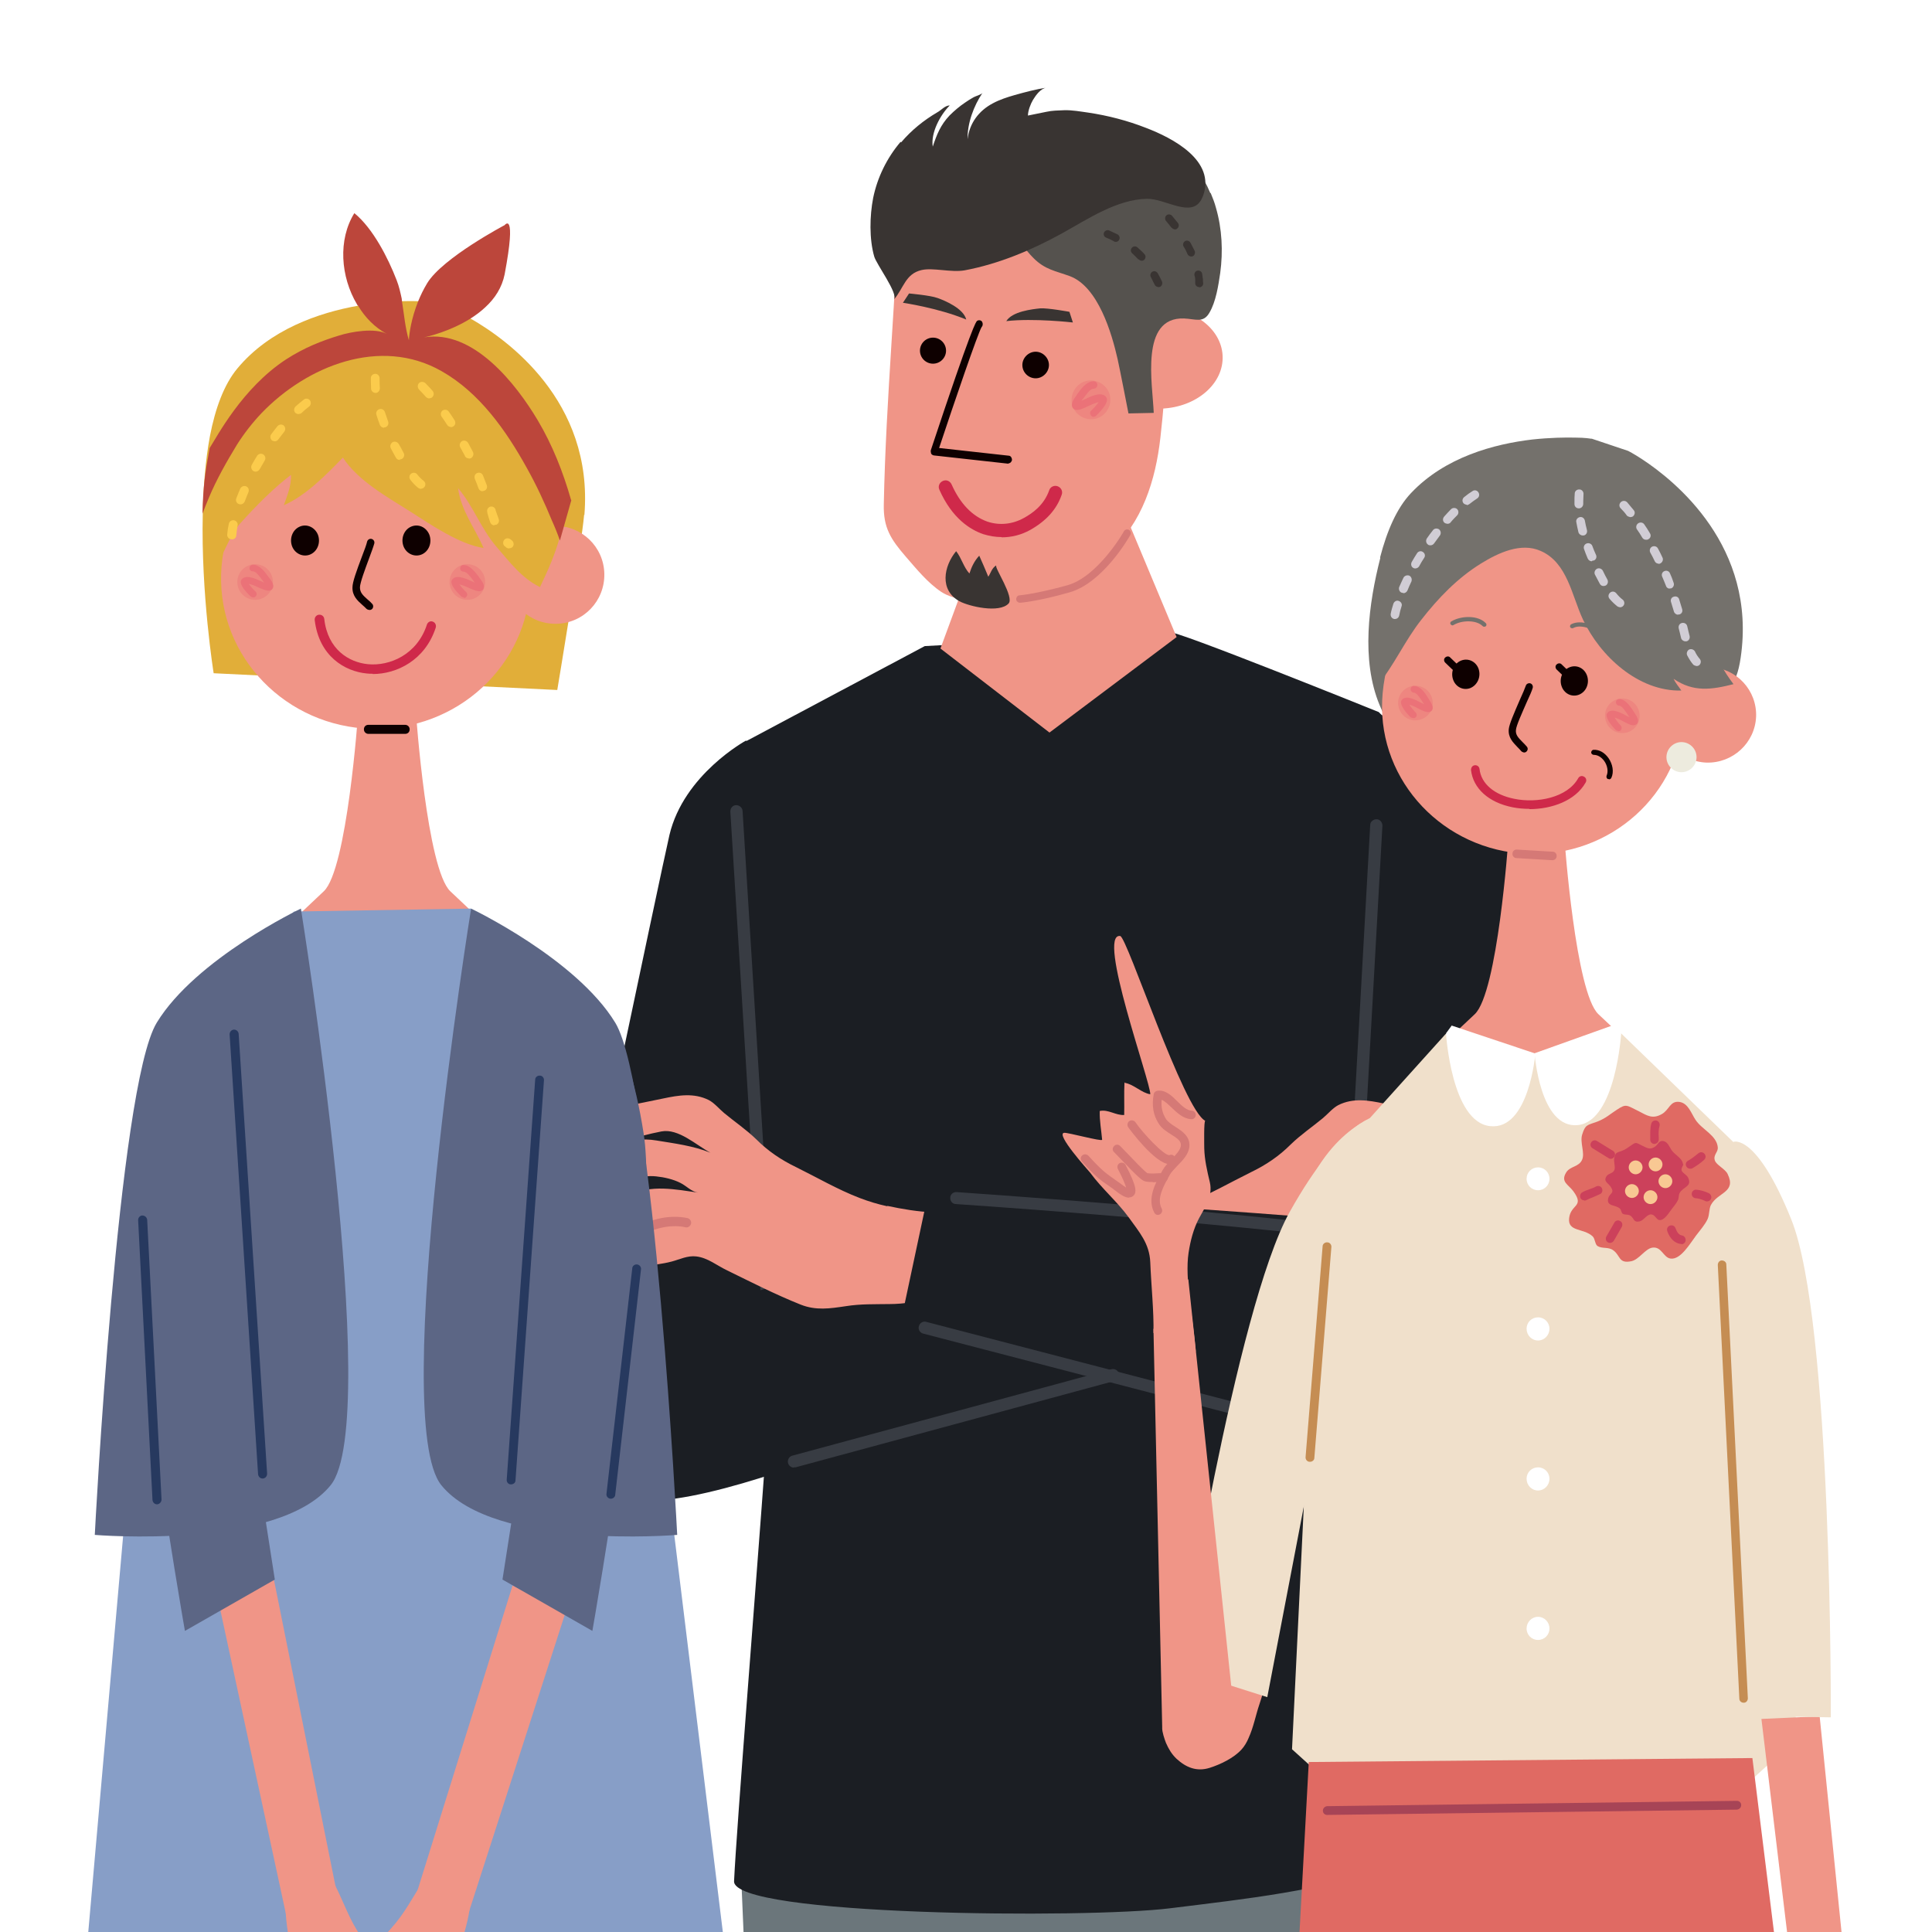 <?xml version="1.0" encoding="UTF-8"?>
<svg xmlns="http://www.w3.org/2000/svg" xmlns:xlink="http://www.w3.org/1999/xlink" viewBox="0 0 1000 1000">
  <defs>
    <style>
      .cls-1 {
        fill: #d1cdd5;
      }

      .cls-2 {
        fill: #eb7278;
      }

      .cls-3 {
        fill: #c58d53;
      }

      .cls-4 {
        fill: #ee8680;
      }

      .cls-5 {
        fill: #edebde;
      }

      .cls-6 {
        fill: #fff;
      }

      .cls-7 {
        fill: #393432;
      }

      .cls-8 {
        fill: #f09587;
      }

      .cls-9 {
        fill: none;
      }

      .cls-10 {
        fill: #d57976;
      }

      .cls-11 {
        fill: #1b1e23;
      }

      .cls-12 {
        fill: #f8c893;
      }

      .cls-13 {
        fill: #bc463b;
      }

      .cls-14 {
        fill: #cc415b;
      }

      .cls-15 {
        fill: #fbcb4c;
      }

      .cls-16 {
        fill: #6b767b;
      }

      .cls-17 {
        fill: #e1ae39;
      }

      .cls-18 {
        fill: #74716c;
      }

      .cls-19 {
        fill: #cf294a;
      }

      .cls-20 {
        fill: #55524e;
      }

      .cls-21 {
        fill: #0e0000;
      }

      .cls-22 {
        fill: #5c6685;
      }

      .cls-23 {
        fill: #27395f;
      }

      .cls-24 {
        fill: #879ec7;
      }

      .cls-25 {
        fill: #383c43;
      }

      .cls-26 {
        fill: #a74456;
      }

      .cls-27 {
        fill: #e06a63;
      }

      .cls-28 {
        fill: #f0e0cb;
      }

      .cls-29 {
        clip-path: url(#clippath);
      }
    </style>
    <clipPath id="clippath">
      <rect class="cls-9" width="1000" height="1000"/>
    </clipPath>
  </defs>
  <g id="_白背景" data-name="白背景">
    <rect class="cls-6" width="1000" height="1000"/>
  </g>
  <g id="_レイヤー_3" data-name="レイヤー 3">
    <g class="cls-29">
      <g>
        <g>
          <g>
            <path class="cls-16" d="M724.22,959.65s.69,278.88-4.82,450.81c-5.37,171.93-1.51,429.2-1.51,429.2l-66.07,2.48-102.14-768.24-55.47,764.39-63.87.96s-18.58-307.1-21.61-325.82c-3.03-18.72-25.19-544.28-25.19-544.28,0,0,337.94-17.62,340.83-9.64l-.14.14Z"/>
            <path class="cls-11" d="M713.49,787.86l11.43-407.87-11.29-11.43s-108.06-43.64-108.06-41.16l-126.92,7.02-94.15,50.11,11.56,370.7c-4.27,59.33-14.87,191.48-16.11,218.46-.83,18.03,182.67,19.41,225.61,14.04,42.26-5.23,74.06-8.53,119.9-22.3-2.34-65.8-13.9-120.72-11.98-177.71v.14Z"/>
            <path class="cls-11" d="M705.09,365.81s68.55,26.29,76.67,62.77c16.38,72.27,24.09,139.72,23.13,214.05-.41,31.11.83,79.98-11.43,109.16-9.91,23.81-54.51,30.15-71.85,6.19-8.12-11.15,3.03-18.31-1.38-31.38-23.54-68.83-8.53-156.1-7.85-227.13.55-45.56-7.85-87.82-7.43-133.52l.14-.14Z"/>
            <path class="cls-25" d="M700.68,639.6h-.14c-1.79,0-3.03-1.65-3.03-3.3l11.7-209.23c0-1.79,1.65-3.03,3.3-3.03,1.79,0,3.03,1.65,3.03,3.3l-11.7,209.23c0,1.65-1.51,3.03-3.17,3.03Z"/>
            <path class="cls-11" d="M386.15,383.3s-32.21,17.48-39.64,48.87c-4.13,17.62-57.4,271.59-57.4,271.59l61.94,63.18,134.9-240.34-99.8-143.3Z"/>
            <path class="cls-8" d="M469.84,110.74c-4.68,8.12-5.51,17.89-6.06,27.94-1.51,27.12-3.44,54.1-4.82,81.22-.69,13.77-1.24,27.53-1.51,41.16-.28,12.11,3.58,18.03,11.43,27.12,5.51,6.33,11.29,13.49,18.31,18.17,6.75,4.4,17.62,5.09,25.6,5.51,7.43.41,14.59-2.34,21.34-5.37,5.64-2.48,11.43-3.99,16.93-6.33,8.26-3.58,16.24-8.26,23.13-14.32,17.07-15.14,23.95-37.3,26.43-59.33,6.33-55.47,2.89-96.36,2.89-96.36-5.51-.83-11.01,0-16.38-1.24-7.16-1.79-14.04-5.64-20.23-9.5-12.39-7.57-23.68-17.21-37.3-22.58-14.59-5.64-35.1-5.64-48.73,2.75-5.09,3.17-8.67,6.88-11.01,11.15Z"/>
            <path class="cls-8" d="M632.82,184.11c.69,14.45-13.49,26.7-31.66,27.39-18.17.83-33.31-10.32-34-24.64-.69-14.45,13.49-26.7,31.66-27.39,18.17-.83,33.31,10.32,34,24.64Z"/>
            <path class="cls-20" d="M626.49,100.01c-15.97-38.13-50.79-28.63-79.01-9.77-17.62,11.7-30.83,25.05-12.53,43.36,6.06,6.06,11.43,6.61,18.86,9.36,14.59,5.51,21.61,29.46,24.64,42.81,1.1,4.82,5.64,28.22,5.64,28.22l13.08-.28c-.55-14.87-7.3-49.69,15.69-48.87,6.06.28,9.91,2.48,13.08-2.89,3.44-5.78,4.68-14.18,5.64-20.65,1.51-11.15.96-22.85-2.2-33.72-.69-2.62-1.65-5.09-2.75-7.71l-.14.14Z"/>
            <path class="cls-7" d="M466.12,73.44c-7.02,8.26-11.98,18.31-14.18,29.04-1.79,9.22-2.06,21.2.55,30.28,1.1,3.99,12.66,19.41,10.19,22.3,5.09-5.92,5.92-13.35,14.32-15.28,5.92-1.38,15.28,1.38,22.3.14,17.62-3.3,34.69-10.46,50.38-19.13,13.21-7.3,28.36-17.62,44.05-17.89,9.5-.14,22.85,10.05,28.08.41.28-.55.55-1.1.83-1.79,6.88-18.45-15.83-30.15-29.6-35.38-9.5-3.72-19.55-6.33-29.73-7.85-3.99-.55-8.4-1.38-12.53-1.24-3.17.14-6.19.14-9.22.83-.69.14-9.5,1.93-9.5,1.93,0-2.48,1.38-6.06,2.62-8.12,1.51-2.48,3.99-5.92,7.02-6.33-5.51.83-11.15,2.34-16.52,3.85-3.85,1.1-7.71,2.34-11.29,4.27-7.3,3.85-12.11,10.32-13.08,18.58-.14-8.26,3.17-17.21,7.71-23.95-.55.83-3.58,1.65-4.54,2.2-1.51.83-3.03,1.79-4.4,2.75-2.89,1.93-5.64,4.27-8.12,6.74-4.68,4.96-6.61,9.91-8.67,16.11-1.1-7.16,3.85-16.38,8.81-21.34-2.48,0-4.4,2.48-6.47,3.58-7.02,4.13-13.35,9.22-18.72,15.55l-.28-.28Z"/>
            <polygon class="cls-8" points="504.94 286.39 486.77 335.67 543.21 379.17 609.01 329.75 581.48 263.95 504.94 286.39"/>
            <path class="cls-4" d="M554.63,207.1c0,5.51,4.68,9.91,10.19,9.91s9.91-4.68,9.91-10.19-4.68-9.91-10.19-9.91-9.91,4.68-9.91,10.19Z"/>
            <path class="cls-2" d="M565.92,215.77s.96-.14,1.38-.55c1.51-1.51,6.75-6.61,5.51-9.22-.41-.83-.96-1.38-1.93-1.65-2.2-.83-5.64.41-10.05,2.62-.28.14-.55.28-.69.28s-.28.14-.41.28c0,0,.14-.28.28-.41.14-.28.41-.55.69-.83,1.24-1.65,3.58-5.23,5.37-5.09.96,0,1.93-.83,1.93-1.93s-.83-1.93-1.93-1.93c-3.72,0-6.61,3.99-8.53,6.74l-.55.83c-1.51,2.06-3.03,4.54-1.65,6.33,1.38,1.79,4.13.69,6.61-.41.14,0,.41-.28.83-.41,3.17-1.51,4.96-2.06,5.92-2.34-.96,1.38-2.89,3.58-3.85,4.4-.83.69-.83,1.93,0,2.75.41.41.83.55,1.38.55h-.28Z"/>
            <path class="cls-7" d="M597.72,147.5c-.69-1.38-1.38-2.75-2.06-4.13-.55-.96-.14-2.2.83-2.75s2.2-.14,2.75.83c.83,1.38,1.51,2.75,2.2,4.27.41.96,0,2.2-.96,2.75-.28,0-.41.14-.69.14-.83,0-1.65-.41-2.06-1.1ZM589.19,134.28c-.96-1.1-2.06-2.06-3.17-3.17-.83-.69-.96-2.06-.14-2.89.69-.83,2.06-.96,2.89-.14,1.24,1.1,2.48,2.2,3.58,3.44.83.83.69,2.06,0,2.89-.28.28-.83.55-1.24.55-.55,0-1.24-.14-1.65-.69h-.28ZM576.66,124.92c-1.24-.69-2.75-1.38-4.13-1.93-1.1-.41-1.51-1.65-1.1-2.62s1.65-1.51,2.62-1.1c1.51.69,3.03,1.38,4.4,2.06.96.55,1.38,1.79.83,2.75-.28.69-.96,1.1-1.65,1.1-.41,0-.83,0-1.1-.28h.14Z"/>
            <path class="cls-7" d="M620.71,148.6c-1.1,0-2.06-.83-2.06-1.93v-1.79c0-.83-.14-1.65-.41-2.48-.14-1.1.55-2.2,1.65-2.34,1.1-.14,2.2.55,2.34,1.65.14.96.28,1.93.41,2.89,0,.69,0,1.38.14,2.06,0,1.1-.83,1.93-1.79,2.06h-.14l-.14-.14ZM614.65,131.53c-.55-1.38-1.24-2.75-2.06-3.99-.55-.96-.14-2.2.83-2.75s2.2-.14,2.75.83c.83,1.51,1.51,2.89,2.2,4.27.41.96,0,2.2-.96,2.75-.28,0-.41.14-.69.14-.83,0-1.65-.41-2.06-1.24ZM606.39,117.9c-.96-1.24-1.93-2.48-2.89-3.58-.69-.83-.55-2.2.28-2.89s2.2-.55,2.89.28c.96,1.24,2.06,2.48,3.03,3.72.69.83.55,2.2-.41,2.89-.28.28-.69.41-.96.41-.69,0-1.38-.28-1.79-.83h-.14Z"/>
            <path class="cls-10" d="M527.93,311.99h0s8.81-.55,25.6-5.37c17.34-4.82,30.97-28.63,31.52-29.73.55-.96.14-2.06-.69-2.62-.96-.55-2.06-.14-2.62.69,0,.28-13.49,23.54-29.18,27.94-16.38,4.54-24.64,5.23-24.78,5.23-1.1,0-1.79.96-1.79,2.06,0,.96.96,1.79,1.93,1.79Z"/>
            <path class="cls-7" d="M515.68,292.86c-1.1.69,9.5,16.38,6.33,19.55-4.82,5.09-20.37,1.51-25.47-1.24-10.32-5.78-8.12-18.03-1.65-25.88,2.75,3.44,3.85,8.26,6.88,11.56,1.1-3.44,2.62-6.61,5.09-9.22,1.65,3.58,3.17,7.3,4.68,10.87,1.24-1.79,1.79-4.4,3.99-5.78l.14.14Z"/>
            <path class="cls-21" d="M476.17,181.5c0,3.72,3.03,6.74,6.75,6.74s6.75-3.03,6.75-6.74-3.03-6.74-6.75-6.74-6.75,3.03-6.75,6.74Z"/>
            <path class="cls-21" d="M529.17,188.93c0,3.85,3.17,6.88,6.88,6.88s6.88-3.17,6.88-6.88-3.17-6.88-6.88-6.88-6.88,3.17-6.88,6.88Z"/>
            <path class="cls-19" d="M518.43,277.99c-3.17,0-6.33-.55-9.5-1.51-6.75-2.34-16.11-8.12-22.71-22.99-.83-1.79,0-3.72,1.79-4.54s3.72,0,4.54,1.79c4.4,9.91,10.74,16.52,18.58,19.27,6.19,2.06,12.94,1.38,18.86-1.93,4.27-2.34,10.32-6.47,13.08-14.32.55-1.79,2.62-2.75,4.4-2.06,1.79.69,2.75,2.62,2.06,4.4-2.62,7.57-7.98,13.49-16.24,18.17-4.68,2.62-9.77,3.85-14.87,3.85v-.14Z"/>
            <path class="cls-21" d="M521.87,239.86c.96,0,1.79-.83,1.93-1.79,0-1.1-.69-2.2-1.65-2.2l-36.07-3.99c7.85-23.68,20.1-59.47,22.02-62.63.69-.69.69-1.79.28-2.62-.55-.96-1.79-1.1-2.62-.55-.55.41-2.34,1.79-23.95,66.9-.14.55,0,1.24.14,1.79.28.55.83.83,1.38.96l38.54,4.27h.14l-.14-.14Z"/>
            <path class="cls-25" d="M397.57,682.55c-1.65,0-3.03-1.24-3.17-2.89l-3.58-52.86-12.8-206.75c0-1.79,1.24-3.3,3.03-3.3,1.65,0,3.17,1.24,3.3,2.89l12.8,206.75,3.58,52.86c0,1.79-1.24,3.3-2.89,3.3,0,0-.14,0-.28,0Z"/>
            <path class="cls-11" d="M322.28,775.06c-6.88-2.2-13.63-5.92-19.82-11.84-15.14-14.59-25.33-54.37-5.51-67.45,7.57-4.96,20.92-6.33,29.46-8.81,90.71-26.29,181.98-50.79,273.1-75.57l42.95,65.66c-3.17-4.82-126.37,43.22-136,46.39-32.35,11.01-28.77,12.53-60.98,23.68-26.7,9.09-95.39,36.62-123.34,28.08l.14-.14Z"/>
            <path class="cls-8" d="M459.1,624.33c-4.96-1.1-9.5-2.48-14.18-4.27-11.43-4.4-22.02-10.6-32.9-15.97-7.71-3.72-14.45-8.26-20.51-14.32-5.23-5.09-11.01-8.95-16.66-13.63-2.48-2.06-5.09-5.23-7.98-6.75-7.71-3.85-15.69-2.48-23.54-.83-9.36,2.06-19,3.44-28.08,6.47-4.68,1.51-9.36,3.85-7.71,9.5,2.06,7.3,8.95,7.98,15.42,6.06,6.33-1.93,12.94-3.72,19.41-4.96,8.81-1.65,17.89,7.02,25.33,11.01-8.81-3.58-18.72-4.82-27.94-6.33-7.3-1.24-12.8,0-20.1,1.65-4.13.96-7.85,2.2-11.84,3.44-5.09,1.65-10.74,1.24-15.69,3.44-5.64,2.34-5.92,7.57-2.89,12.66,3.99,7.02,12.8,4.96,19.55,3.99,7.02-1.1,12.94-2.89,19.55-5.09,3.99-1.38,7.16-1.93,11.29-1.51s8.95,1.51,12.66,3.44c3.03,1.51,5.64,4.54,9.09,4.96-10.87-1.51-25.33-4.54-35.24,1.65-5.51,3.44-10.19,6.47-16.24,9.09-4.68,2.06-10.46,4.27-14.32,7.43-2.75,2.34-3.03,3.3-.55,6.06,2.34,2.48,5.23,4.96,8.67,4.96,7.43.14,13.77-6.19,20.79-6.33-4.4,1.1-11.29,3.58-14.45,7.02-3.72,4.27,3.17,10.6,7.16,11.56,5.09,1.1,10.46-1.51,15.28-2.75,4.96-1.38,10.19-1.65,15.28-3.03,4.13-1.1,8.12-3.17,12.66-2.62,5.92.69,10.6,4.68,15.83,7.16,12.66,6.19,25.05,12.53,38.13,17.76,7.98,3.17,15.14,2.06,23.4.83,7.85-1.24,14.73-.96,22.71-1.1,7.02,0,15.28-1.24,21.89-3.44,8.53-2.75,12.11-5.51,12.94-14.32.83-9.64,1.51-29.04-12.25-29.73-7.85-.28-15.97-1.65-23.68-3.3l-.28.14Z"/>
            <path class="cls-8" d="M600.47,626.94c4.96-1.1,9.5-2.48,14.18-4.27,11.43-4.4,22.02-10.6,32.9-15.97,7.71-3.72,14.45-8.26,20.51-14.32,5.23-5.09,11.01-8.95,16.66-13.63,2.48-2.06,5.09-5.23,7.98-6.75,7.71-3.85,15.69-2.48,23.54-.83,9.36,2.06,19,3.44,28.08,6.47,4.68,1.51,9.36,3.85,7.71,9.5-2.06,7.3-8.95,7.98-15.42,6.06-6.33-1.93-12.94-3.72-19.41-4.96-8.81-1.65-17.89,7.02-25.33,11.01,8.81-3.58,18.72-4.82,27.94-6.33,7.3-1.24,12.8,0,20.1,1.65,4.13.83,7.85,2.2,11.84,3.44,5.09,1.65,10.74,1.24,15.69,3.44,5.64,2.34,5.92,7.57,2.89,12.66-3.99,7.02-12.8,4.96-19.55,3.99-7.02-1.1-12.94-2.89-19.55-5.09-3.99-1.38-7.16-1.93-11.29-1.51-4.13.41-8.95,1.51-12.66,3.44-3.03,1.51-5.64,4.54-9.09,5.09,10.87-1.51,25.33-4.68,35.24,1.65,5.51,3.44,10.19,6.47,16.24,9.09,4.68,2.06,10.46,4.27,14.32,7.57,2.75,2.34,3.03,3.3.55,6.06-2.34,2.48-5.23,4.96-8.67,4.96-7.43.14-13.77-6.19-20.79-6.33,4.4,1.1,11.29,3.58,14.45,7.02,3.72,4.27-3.17,10.6-7.16,11.56-5.09,1.1-10.46-1.51-15.28-2.75-4.96-1.38-10.19-1.65-15.28-3.03-4.13-1.1-8.12-3.17-12.66-2.62-5.92.69-10.46,4.68-15.83,7.16-12.66,6.19-25.05,12.53-38.13,17.76-7.98,3.17-15.14,2.06-23.4.83-7.85-1.24-14.73-.96-22.71-1.1-7.02,0-15.28-1.24-21.89-3.44-8.53-2.75-12.11-5.51-12.94-14.32-.96-9.64-1.51-29.04,12.25-29.73,7.85-.28,15.97-1.65,23.54-3.3l.41-.14Z"/>
            <path class="cls-10" d="M311.4,649.1c.83.69,1.93.83,2.89.14,0,0,13.77-8.95,23.81-12.53,9.64-3.44,16.38-1.51,16.52-1.51,1.24.41,2.62-.41,3.03-1.65.41-1.24-.41-2.62-1.65-3.03-.28,0-8.4-2.34-19.41,1.51-10.6,3.72-24.23,12.66-24.78,13.08-1.1.69-1.38,2.2-.69,3.3,0,.14.28.41.41.55l-.14.14Z"/>
            <path class="cls-7" d="M520.77,166.35c3.03-5.23,13.77-6.33,17.62-6.74,3.99-.28,15.14,1.79,15.14,1.79l1.79,5.51s-20.37-2.34-34.55-.69v.14Z"/>
            <path class="cls-7" d="M500.12,165.39c-1.38-5.78-11.29-9.91-14.87-11.15-3.72-1.38-14.73-2.34-14.73-2.34l-3.17,4.82s18.17,2.62,32.76,8.67Z"/>
            <path class="cls-11" d="M762.77,756.75s46.25-105.17,20.79-114.66c-25.6-9.5-302.97-25.19-302.97-25.19l-14.04,65.94,269.11,85.76,26.98-11.7.14-.14Z"/>
            <path class="cls-25" d="M699.58,747.8h-.83l-220.93-57.54c-1.65-.41-2.75-2.2-2.2-3.85.41-1.65,2.2-2.75,3.85-2.2l220.93,57.54c1.65.41,2.75,2.2,2.2,3.85-.41,1.38-1.65,2.34-3.03,2.34v-.14Z"/>
            <path class="cls-25" d="M766.48,654.88c-.96,0-1.79-.41-2.48-1.1-8.95-9.64-169.86-23.81-269.25-30.56-1.79,0-3.03-1.65-2.89-3.3,0-1.79,1.65-3.03,3.3-2.89,43.64,3.03,261.68,18.45,273.65,32.9,1.1,1.38.96,3.3-.41,4.4-.55.55-1.38.69-2.06.69l.14-.14Z"/>
            <path class="cls-25" d="M410.92,759.64c-1.38,0-2.62-.96-3.03-2.34-.41-1.65.55-3.44,2.2-3.85l165.18-44.74c1.65-.41,3.44.55,3.85,2.2s-.55,3.44-2.2,3.85l-165.18,44.74h-.83v.14Z"/>
          </g>
          <g>
            <path class="cls-17" d="M302.34,266.43c-1.24,15-13.9,90.71-13.9,90.71l-177.85-8.67s-6.61-41.02-5.64-82.59c.28-13.77,1.38-27.67,3.72-40.19,2.75-14.32,7.3-26.7,14.18-34.96,16.79-20.23,42.26-28.91,62.49-32.49,9.22-1.65,17.21-2.2,22.85-2.34,4.96-.14,7.98,0,7.98,0h.41l19.55,5.23s2.89,1.24,7.57,3.85c18.31,10.46,63.6,42.4,58.78,101.59l-.14-.14Z"/>
            <path class="cls-8" d="M274.53,297.54c.96,43.09-34,78.74-78.32,79.7-44.19.96-80.8-33.17-81.77-76.12-.96-43.09,34-78.74,78.19-79.7,44.19-1.1,80.8,33.04,81.77,76.12h.14Z"/>
            <path class="cls-8" d="M312.8,296.99c.28,14.04-10.74,25.6-24.78,25.88-14.04.28-25.6-10.74-25.88-24.78-.28-13.9,10.74-25.6,24.78-25.88,14.04-.28,25.6,10.74,25.88,24.78Z"/>
            <path class="cls-17" d="M117.33,247.02c-2.62,8.26-4.82,16.79-5.92,25.47-.55,4.96-3.44,16.66,0,20.65,5.09-7.02,7.3-16.11,13.35-22.71,7.43-8.26,17.21-18.17,25.88-24.64.14,5.64-1.93,10.6-3.72,15.69,11.29-4.82,22.16-15.97,30.56-24.64,7.85,12.11,23.4,20.65,35.1,28.08,10.32,6.61,25.47,16.93,37.72,18.72-4.4-10.19-11.7-19.41-13.21-30.97,7.71,8.95,11.98,21.2,19.96,30.42,7.02,8.12,12.94,16.11,22.44,20.79,8.53-17.89,15.42-34.28,11.29-55.47-3.03-15.83-12.66-30.42-23.13-41.85-10.32-11.29-24.5-17.21-39.09-20.79-4.82-1.1-11.7.28-16.24-2.2-3.99-2.2-7.57-3.03-12.8-2.89-22.71.28-43.36,10.46-60.29,25.74-12.25,11.01-17.21,24.64-22.16,40.61h.28Z"/>
            <path class="cls-21" d="M164.55,276.75c1.51,3.99-.14,8.53-3.85,10.19-3.72,1.65-7.98-.28-9.5-4.13-1.51-3.99.14-8.53,3.85-10.19,3.58-1.65,7.85.14,9.5,4.13Z"/>
            <path class="cls-21" d="M222.22,276.75c1.51,3.99-.14,8.53-3.85,10.19-3.72,1.65-7.98-.28-9.5-4.13-1.51-3.99.14-8.53,3.85-10.19,3.72-1.65,7.85.14,9.5,4.13Z"/>
            <path class="cls-21" d="M191.11,315.71s-.96-.14-1.38-.55c-.69-.69-1.38-1.38-2.2-2.06-2.48-2.2-5.23-4.68-5.09-9.09,0-2.75,2.06-8.4,4.96-16.11,1.24-3.17,2.34-6.19,2.62-7.57.28-.96,1.24-1.65,2.34-1.38.96.28,1.65,1.24,1.38,2.34-.41,1.51-1.51,4.54-2.75,7.85-1.93,5.23-4.68,12.53-4.68,14.87,0,2.62,1.38,3.99,3.85,6.19.83.69,1.65,1.38,2.48,2.34.69.69.69,1.93,0,2.62-.41.41-.83.55-1.24.55h-.28Z"/>
            <path class="cls-19" d="M193.04,348.74c-1.1,0-2.06,0-3.17-.14-11.56-1.1-24.78-9.09-26.98-27.67-.14-1.38.83-2.62,2.2-2.75,1.38-.14,2.62.83,2.75,2.2,1.79,15.83,12.8,22.44,22.58,23.4,11.15,1.1,25.47-4.82,30.56-20.51.41-1.24,1.79-2.06,3.03-1.51,1.24.41,1.93,1.79,1.51,3.17-5.51,16.79-20.1,23.95-32.62,23.95l.14-.14Z"/>
            <path class="cls-13" d="M295.73,258.86l-5.92,20.92c-1.24-3.58-2.75-7.3-4.13-10.32-3.85-9.36-8.12-18.58-13.08-27.39-10.6-19.13-24.36-38.82-44.05-49.97-31.66-18.03-69.65-2.75-93.19,21.75-4.82,5.09-9.09,10.6-12.66,16.24-5.37,8.81-10.6,18.03-14.59,27.53-1.1,2.62-2.2,5.37-3.3,8.26.28-13.77,1.38-21.47,3.72-34,3.85-5.92,16.79-30.97,39.51-45.84,9.36-6.06,18.45-9.64,27.53-12.39,6.06-1.93,18.58-4.13,24.64-.83-6.19-3.3-11.29-8.53-14.87-14.59-.28-.14-.41-.41-.55-.69-8.53-14.32-9.91-33.45-1.38-47.21,9.64,7.85,17.48,23.26,21.89,34.69,1.24,3.17,1.93,6.33,2.62,9.5,0,.41.14.96.14,1.38,1.1,6.88,1.65,13.77,3.58,20.23.14-3.44,1.24-11.29,4.82-20.23,1.24-3.03,2.75-6.19,4.68-9.36,7.98-13.08,40.06-30.01,40.06-30.01,0,0,6.33-8.12,0,25.47-1.38,6.88-5.09,12.53-10.05,17.07-2.34,2.2-4.96,4.13-7.57,5.78-10.46,6.61-22.02,9.36-24.09,9.77,25.6-4.27,47.77,24.36,58.78,42.81,7.71,12.94,13.21,26.98,17.34,41.43h.14Z"/>
            <path class="cls-8" d="M201.71,474.7l43.5-1.93-12.11-11.43c-12.11-11.43-17.76-91.81-17.76-91.81h-30.01s-5.64,80.53-17.76,91.81l-12.11,11.43,43.5,1.93h2.75,0Z"/>
            <polygon class="cls-24" points="243.84 470.29 152.16 471.81 85.67 545.73 26.48 1218.3 400.48 1215.41 317.89 540.08 243.84 470.29"/>
            <path class="cls-22" d="M243.84,470.29s-42.67,264.71-15.42,298.43c27.26,33.72,122.1,25.74,122.1,25.74,0,0-11.84-231.95-32.07-265.12-20.23-33.17-74.61-59.05-74.61-59.05Z"/>
            <path class="cls-22" d="M155.74,470.29s42.67,264.71,15.42,298.43c-27.26,33.72-122.1,25.74-122.1,25.74,0,0,11.84-231.95,32.07-265.12,20.23-33.17,74.61-59.05,74.61-59.05Z"/>
            <path class="cls-15" d="M217.96,253.08s-.96-.14-1.51-.55c-1.38-1.1-2.75-2.48-3.99-4.13-.83-.96-.69-2.48.28-3.17.96-.83,2.48-.69,3.17.28,1.1,1.38,2.34,2.62,3.44,3.44.96.83,1.1,2.2.28,3.17-.41.55-1.1.83-1.79.83l.14.14ZM206.94,238.07c-.83,0-1.65-.41-2.06-1.24-.55-.96-.96-1.79-1.51-2.75l-1.1-2.06c-.55-1.1-.14-2.48.96-3.17,1.1-.55,2.48-.14,3.17.96l1.1,1.93c.41.83.96,1.79,1.38,2.62.69,1.1.28,2.48-.83,3.17-.41.14-.69.28-1.1.28v.28ZM198.82,221.42c-.96,0-1.79-.55-2.2-1.51-.69-1.79-1.24-3.44-1.79-5.23-.41-1.24.28-2.48,1.51-2.89,1.24-.41,2.48.28,2.89,1.51.55,1.65,1.1,3.17,1.65,4.82.41,1.24,0,2.48-1.38,3.03-.28,0-.55.14-.83.14l.14.14ZM194.42,203.38c-1.24,0-2.2-.96-2.34-2.06,0-1.51-.14-3.03-.14-4.54v-1.1c0-1.24,1.1-2.2,2.34-2.2h0c1.24,0,2.2,1.1,2.2,2.34v.96c0,1.38,0,2.75.14,4.13,0,1.24-.83,2.34-2.06,2.48h-.28.14Z"/>
            <path class="cls-15" d="M263.38,283.91s-.96-.14-1.38-.55c-.28-.28-.55-.55-.83-.69-.96-.83-.96-2.34-.14-3.3s2.34-.96,3.3-.14c.28.14.41.41.69.55.96.83,1.1,2.2.41,3.17-.41.55-1.1.83-1.79.83l-.28.14ZM255.95,271.93c-.96,0-1.79-.55-2.2-1.51-.55-1.65-1.1-3.3-1.51-4.96v-.28c-.41-1.24.28-2.48,1.38-2.89,1.24-.41,2.48.28,2.89,1.51v.28c.55,1.51,1.1,3.17,1.65,4.68.41,1.24-.28,2.48-1.38,2.89h-.83v.28ZM249.89,254.31c-.96,0-1.79-.55-2.2-1.51-.55-1.65-1.24-3.3-1.93-4.96-.41-1.24,0-2.48,1.24-3.03,1.24-.41,2.48,0,3.03,1.38.69,1.65,1.24,3.3,1.93,4.96.41,1.24-.14,2.48-1.38,2.89-.28,0-.55.14-.83.14l.14.14ZM242.6,237.25c-.83,0-1.51-.41-1.93-1.1v-.14c-.83-1.51-1.65-3.03-2.48-4.54-.55-1.1-.14-2.48.96-3.17,1.1-.55,2.48-.14,3.17.96.83,1.51,1.65,3.03,2.48,4.68.55,1.1.14,2.48-.96,3.17-.41.14-.69.28-1.1.28l-.14-.14ZM233.37,221c-.69,0-1.51-.41-1.93-1.1-.96-1.51-1.93-2.89-2.89-4.27-.69-1.1-.41-2.48.55-3.17,1.1-.69,2.48-.41,3.17.55.96,1.38,2.06,2.89,3.03,4.54.69,1.1.41,2.48-.69,3.17-.41.28-.83.41-1.24.41v-.14ZM222.09,206.27s-1.24-.28-1.65-.83c-1.1-1.24-2.34-2.62-3.58-3.85-.83-.96-.83-2.34,0-3.3.83-.83,2.34-.83,3.3,0,1.24,1.24,2.48,2.62,3.72,3.99.83.96.83,2.34-.14,3.3-.41.41-.96.55-1.51.55l-.14.14Z"/>
            <path class="cls-15" d="M119.95,279.09h-.28c-1.24,0-2.2-1.24-2.06-2.48.14-1.79.41-3.58.83-5.51.28-1.24,1.51-2.06,2.75-1.79s2.06,1.51,1.79,2.75c-.28,1.79-.55,3.44-.69,5.09,0,1.24-1.1,2.06-2.34,2.06v-.14ZM124.49,261.06s-.55,0-.83-.14c-1.24-.41-1.79-1.79-1.38-2.89.69-1.65,1.24-3.3,2.06-5.09.55-1.1,1.79-1.65,3.03-1.24,1.24.55,1.65,1.79,1.24,3.03-.69,1.65-1.38,3.3-1.93,4.82-.41.96-1.24,1.51-2.2,1.51ZM132.34,244.13s-.69,0-1.1-.28c-1.1-.55-1.51-2.06-.96-3.17.83-1.51,1.79-3.17,2.75-4.68.69-1.1,2.06-1.51,3.17-.83,1.1.69,1.51,2.06.83,3.17-.83,1.51-1.79,3.03-2.62,4.54-.41.69-1.24,1.24-2.06,1.24ZM142.25,228.44s-.96-.14-1.38-.41c-.96-.69-1.24-2.2-.55-3.17,1.1-1.51,2.2-2.89,3.3-4.27.83-.96,2.2-1.1,3.17-.41.96.83,1.1,2.2.41,3.17-1.1,1.38-2.06,2.75-3.17,4.13-.41.55-1.1.96-1.79.96ZM154.5,214.39s-1.24-.28-1.65-.69c-.83-.96-.83-2.34.14-3.3,1.51-1.38,2.89-2.48,4.27-3.58.96-.83,2.48-.55,3.17.41.69.96.55,2.48-.41,3.17-1.24.96-2.62,2.06-3.85,3.3-.41.41-.96.55-1.51.55l-.14.14Z"/>
            <path class="cls-4" d="M251.13,301.25c0,5.09-4.13,9.22-9.22,9.22s-9.22-4.13-9.22-9.22,4.13-9.22,9.22-9.22,9.22,4.13,9.22,9.22Z"/>
            <path class="cls-4" d="M141.28,301.25c0,5.09-4.13,9.22-9.22,9.22s-9.22-4.13-9.22-9.22,4.13-9.22,9.22-9.22,9.22,4.13,9.22,9.22Z"/>
            <path class="cls-2" d="M240.12,309.24s-.83-.14-1.24-.41c-2.34-2.2-6.06-6.19-5.09-8.4.28-.69.96-1.24,1.65-1.51,2.06-.83,5.23.28,9.36,2.2l.55.28s.28,0,.41.14c0,0-.14-.28-.28-.28-.14-.28-.41-.55-.55-.83-1.1-1.51-3.3-4.54-4.96-4.54h0c-.96,0-1.79-.69-1.79-1.65s.69-1.79,1.65-1.79c3.44,0,6.06,3.58,7.98,6.06.14.28.41.55.55.83,1.51,1.93,2.89,4.13,1.65,5.78-1.24,1.65-3.72.69-6.06-.28-.14,0-.41-.14-.69-.28-2.89-1.38-4.54-1.93-5.51-2.06.96,1.24,2.62,3.17,3.58,3.99.69.69.69,1.79,0,2.48-.41.41-.83.55-1.24.55v-.28Z"/>
            <path class="cls-2" d="M131.1,309.24s-.83-.14-1.24-.41c-2.34-2.2-6.06-6.19-5.09-8.4.28-.69.96-1.24,1.65-1.51,2.06-.83,5.23.28,9.36,2.2l.55.28s.28,0,.41.14c0,0-.14-.28-.28-.28-.14-.28-.41-.55-.55-.83-1.1-1.51-3.44-4.82-4.96-4.68-.96,0-1.79-.69-1.79-1.65s.69-1.79,1.65-1.79c3.44-.14,6.19,3.58,7.98,6.06.14.28.41.55.55.69,1.51,1.93,2.89,4.13,1.65,5.78-1.24,1.65-3.72.69-6.06-.28-.14,0-.41-.14-.69-.28-2.89-1.38-4.54-1.93-5.51-2.06.96,1.24,2.62,3.17,3.58,3.99.69.69.69,1.79,0,2.48-.41.41-.83.55-1.24.55Z"/>
            <path class="cls-21" d="M209.7,379.85h-19c-1.24,0-2.34-.96-2.34-2.34s.96-2.34,2.34-2.34h19c1.24,0,2.34.96,2.34,2.34s-.96,2.34-2.34,2.34Z"/>
            <polygon class="cls-8" points="265.31 820.62 213.69 986.21 241.36 993.79 292.7 834.66 265.31 820.62"/>
            <path class="cls-8" d="M232.13,1025.31c4.54-14.73,11.43-29.87,11.7-45.56.41-19.68-14.32-21.61-24.64-6.19-6.19,9.22-9.36,16.38-16.93,24.78-8.4,9.22-16.52,18.72-18.31,30.28-1.93,12.66-4.96,34.83-1.65,47.35,3.3,12.66,7.16,2.06,8.95-6.74,0,5.37-.14,10.74.96,15.97,5.64-.55,9.22-6.47,10.6-11.84.96,4.4,1.38,9.5,4.68,12.8,4.82-3.3,6.88-9.77,8.81-14.59.28,3.58-1.65,12.53,3.44,12.94,5.09.55,5.37-14.18,5.78-17.89,1.79-14.59,2.34-27.12,6.61-41.3h0Z"/>
            <g>
              <polygon class="cls-8" points="141.83 817.87 176.25 989.24 148.58 993.37 112.93 828.19 141.83 817.87"/>
              <path class="cls-8" d="M153.81,1025.45c-2.62-15.14-7.43-31.11-5.64-46.66,2.2-19.55,17.07-19.55,25.33-2.89,4.96,9.91,7.16,17.34,13.49,26.7,7.16,10.19,13.9,20.65,14.18,32.49.28,12.94.28,35.1-4.54,47.08-4.96,12.11-7.43,1.1-7.98-7.85-.69,5.37-1.24,10.6-3.03,15.69-5.51-1.24-8.26-7.57-9.09-13.08-1.51,4.27-2.62,9.22-6.33,12.11-4.27-3.85-5.51-10.6-6.88-15.69-.69,3.44,0,12.66-5.09,12.39-5.09-.14-3.44-14.73-3.44-18.58.14-14.59,1.24-27.12-1.24-41.85l.28.14Z"/>
            </g>
            <path class="cls-22" d="M95.72,517.64s-17.62,11.56-26.57,69.24c-8.81,57.68,26.57,257.27,26.57,257.27l46.53-26.57-46.66-299.81.14-.14Z"/>
            <path class="cls-22" d="M306.61,517.64s17.62,11.56,26.57,69.24c8.81,57.68-26.57,257.27-26.57,257.27l-46.53-26.57,46.66-299.81-.14-.14Z"/>
            <path class="cls-23" d="M135.92,765.28c-1.24,0-2.2-.96-2.34-2.2l-14.73-227.68c0-1.24.83-2.34,2.2-2.48,1.24,0,2.34.83,2.48,2.2l14.73,227.68c0,1.24-.83,2.34-2.2,2.48h-.14Z"/>
            <path class="cls-23" d="M81.27,778.63c-1.24,0-2.2-.96-2.34-2.2l-7.43-144.95c0-1.24.96-2.34,2.2-2.34s2.34.96,2.48,2.2l7.43,144.81c0,1.24-.96,2.34-2.2,2.48h-.14Z"/>
            <path class="cls-23" d="M264.48,768.31h-.14c-1.24,0-2.2-1.24-2.06-2.48l14.73-207.03c0-1.24,1.24-2.2,2.48-2.06,1.24,0,2.2,1.24,2.06,2.48l-14.73,207.03c0,1.24-1.1,2.06-2.34,2.06Z"/>
            <path class="cls-23" d="M316.24,775.74h-.28c-1.24-.14-2.2-1.24-2.06-2.48l13.35-116.73c0-1.24,1.24-2.2,2.48-2.06s2.2,1.24,2.06,2.48l-13.35,116.73c0,1.1-1.1,2.06-2.34,2.06h.14Z"/>
          </g>
        </g>
        <g>
          <path class="cls-18" d="M714.31,288.59c3.58-13.77,8.67-25.6,15.97-33.31,17.62-18.72,43.09-25.47,62.91-27.81,9.09-.96,16.93-1.1,22.44-.96,4.82,0,7.85.55,7.85.55h.41l18.86,6.33s2.75,1.38,7.16,4.27c17.21,11.29,59.47,45.29,51.07,102.69-2.2,15.55-7.57,18.58-19.13,27.81-12.66,10.05-20.92,17.76-36.34,23.95-25.6,10.19-51.48,12.66-78.88,12.53-28.08,0-42.53-15.42-52.58-39.78-9.64-23.26-5.64-52.45.41-76.12l-.14-.14Z"/>
          <path class="cls-8" d="M871.65,368.98c-1.65,41.98-37.99,74.75-81.22,72.96-43.09-1.79-76.81-37.3-75.02-79.29,1.65-42.12,39.37-96.22,82.45-93.6,67.04,4.27,75.43,57.81,73.78,99.8v.14Z"/>
          <path class="cls-8" d="M908.95,370.91c-.55,13.63-12.11,24.23-25.74,23.81-13.63-.55-24.36-12.11-23.81-25.74.55-13.63,12.11-24.23,25.74-23.68,13.77.55,24.36,12.11,23.81,25.74v-.14Z"/>
          <path class="cls-18" d="M818.24,254.04c-3.72-2.34-7.16-3.44-12.25-3.58-22.16-1.24-42.95,7.57-60.43,21.34-12.66,10.05-18.17,22.99-24.09,38.27-3.03,7.98-5.78,15.97-7.3,24.5-.96,4.82-4.4,15.97-1.1,20.1,8.53-10.32,14.18-23.26,22.58-33.86,8.81-11.29,18.72-21.61,30.97-29.18,8.95-5.51,20.65-11.01,30.83-6.47,13.9,6.06,16.11,23.26,21.89,35.51,8.81,18.86,28.63,37.3,50.93,36.75-1.38-2.06-3.03-3.85-3.99-6.06,10.19,7.02,19.68,5.64,30.97,2.75-5.23-7.02-9.09-13.49-10.87-22.85-.83-4.54-.83-9.09-1.51-13.63-2.06-16.11-13.21-29.04-22.99-41.02-5.37-6.61-11.84-12.39-19.55-16.11-7.43-3.58-17.34-2.2-23.95-6.47h-.14Z"/>
          <path class="cls-21" d="M765.38,346.4c1.24,3.99-.69,8.26-4.4,9.77-3.72,1.38-7.71-.69-8.95-4.68-1.24-3.99.69-8.26,4.4-9.64s7.71.69,8.95,4.54Z"/>
          <path class="cls-21" d="M821.54,349.98c1.24,3.99-.69,8.26-4.4,9.64-3.72,1.38-7.71-.69-8.95-4.68-1.24-3.99.69-8.26,4.4-9.64s7.71.69,8.95,4.68Z"/>
          <path class="cls-21" d="M788.78,389.49s-1.1-.28-1.38-.69c-.55-.69-1.38-1.51-2.06-2.2-2.2-2.34-4.82-4.82-4.4-9.22.28-2.62,2.62-7.98,5.78-15.28,1.38-3.03,2.62-5.92,3.03-7.16.28-.96,1.38-1.51,2.34-1.24s1.51,1.38,1.24,2.34c-.41,1.51-1.65,4.27-3.17,7.57-2.2,5.09-5.37,11.98-5.51,14.18-.28,2.48,1.1,3.99,3.44,6.33.69.69,1.51,1.51,2.2,2.34s.55,1.93-.28,2.62c-.28.28-.69.41-1.1.41h-.14Z"/>
          <path class="cls-19" d="M791.67,418.67c-3.03,0-6.06-.28-8.81-.83-12.39-2.48-20.37-9.77-21.47-19.27,0-1.24.69-2.34,1.93-2.48s2.34.69,2.48,1.93c.83,7.57,7.57,13.35,17.89,15.42,11.84,2.48,27.53-.55,33.17-10.6.55-1.1,1.93-1.51,3.03-.83,1.1.55,1.51,1.93.83,3.03-5.37,9.5-17.62,13.77-29.18,13.77l.14-.14Z"/>
          <path class="cls-8" d="M796.77,546.41l42.4-10.32-11.84-11.15c-11.84-11.15-17.48-89.75-17.48-89.75h-29.18s-5.51,78.6-17.34,89.75l-11.84,11.15,42.53,10.32h2.75Z"/>
          <polygon class="cls-28" points="901.11 926.2 930.43 899.49 902.76 596.52 837.92 533.75 794.01 546 748.31 535.13 683.2 607.39 668.75 905.41 691.87 926.34 901.11 926.2"/>
          <polygon class="cls-27" points="677.42 912.02 635.99 1674.07 1001.46 1671.18 907.03 909.96 677.42 912.02"/>
          <path class="cls-28" d="M708.94,579.18s-33.17,11.98-41.85,68.41c-8.67,56.3,26.02,251.35,26.02,251.35l45.56-26.02-29.73-293.75Z"/>
          <path class="cls-1" d="M838.61,314.33s-.96-.14-1.38-.41c-1.38-1.1-2.75-2.34-4.13-3.99-.83-.96-.69-2.34.28-3.17s2.34-.69,3.17.28c1.1,1.38,2.2,2.48,3.3,3.3.96.69,1.24,2.2.41,3.17-.41.55-1.1.83-1.79.83h.14ZM829.94,303.32c-.83,0-1.51-.41-1.93-1.24-.69-1.38-1.51-2.89-2.48-4.68-.55-1.1,0-2.48,1.1-3.03s2.48,0,3.03,1.1c.83,1.65,1.51,3.17,2.34,4.54.55,1.1.14,2.48-.83,3.03-.41.14-.69.28-1.1.28h-.14ZM823.88,290.52c-.83,0-1.65-.55-2.06-1.38-.69-1.65-1.38-3.3-1.93-4.96-.41-1.1.14-2.48,1.38-2.89,1.1-.41,2.48.14,2.89,1.24.55,1.51,1.24,3.17,1.93,4.68.55,1.1,0,2.48-1.1,2.89-.28,0-.55.14-.83.14l-.28.28ZM819.2,277.16c-.96,0-1.93-.69-2.2-1.65-.41-1.79-.83-3.58-1.1-5.23-.28-1.24.55-2.34,1.79-2.62s2.34.55,2.62,1.79c.28,1.65.69,3.3,1.1,4.96.28,1.24-.41,2.48-1.65,2.75h-.55ZM817.14,263.12c-1.24,0-2.2-.96-2.2-2.2v-1.24c0-1.38,0-2.89.14-4.27,0-1.24,1.24-2.2,2.48-2.06,1.24,0,2.2,1.24,2.06,2.48,0,1.24-.14,2.62-.14,3.85v1.1c0,1.24-.96,2.34-2.2,2.34h-.14Z"/>
          <path class="cls-1" d="M878.12,344.75s-1.24-.28-1.65-.69c-1.24-1.38-2.2-3.03-3.17-4.82-.55-1.1,0-2.48.96-3.03,1.1-.55,2.48,0,3.03.96.69,1.51,1.51,2.75,2.48,3.85.83.96.69,2.34-.14,3.17-.41.41-.96.55-1.51.55ZM872.34,331.95c-.96,0-1.93-.69-2.2-1.65-.28-.96-.41-1.93-.69-2.89-.14-.69-.41-1.51-.55-2.2-.28-1.24.41-2.48,1.65-2.75,1.24-.28,2.48.41,2.75,1.65.14.69.41,1.51.55,2.34.28.96.41,1.79.69,2.75.28,1.24-.41,2.48-1.65,2.75-.14,0-.41,0-.55,0ZM868.62,318.19c-.96,0-1.93-.69-2.2-1.65-.55-1.65-.96-3.3-1.51-4.96-.41-1.24.28-2.48,1.51-2.75,1.24-.41,2.48.28,2.75,1.51.55,1.65.96,3.3,1.51,4.96.41,1.24-.28,2.48-1.51,2.75h-.69l.14.14ZM864.35,304.7c-.96,0-1.79-.55-2.06-1.51-.69-1.65-1.24-3.17-1.93-4.68-.55-1.1,0-2.48,1.1-2.89,1.1-.55,2.48,0,2.89,1.1.69,1.51,1.38,3.17,1.93,4.96.41,1.1-.14,2.48-1.38,2.89h-.83l.28.14ZM858.57,291.76c-.83,0-1.65-.41-2.06-1.24-.69-1.51-1.51-3.03-2.34-4.54-.55-1.1-.14-2.48.96-3.03,1.1-.55,2.48-.14,3.03.96.83,1.51,1.65,3.17,2.34,4.68.55,1.1,0,2.48-1.1,3.03-.28.14-.69.28-.96.28l.14-.14ZM851.96,279.37c-.83,0-1.51-.41-1.93-1.1-.83-1.51-1.79-2.89-2.75-4.27-.69-.96-.41-2.48.69-3.17s2.48-.41,3.17.69c.96,1.38,1.93,2.89,2.89,4.54.69,1.1.28,2.48-.83,3.03-.41.28-.69.28-1.1.28h-.14ZM843.84,267.67s-1.38-.28-1.79-.83c-.96-1.38-2.06-2.62-3.3-3.85-.83-.96-.69-2.34.28-3.17s2.34-.69,3.17.14c1.1,1.38,2.34,2.75,3.44,4.13.83.96.55,2.34-.41,3.17-.41.28-.96.41-1.38.41Z"/>
          <path class="cls-1" d="M722.02,320.39h-.41c-1.24-.28-1.93-1.38-1.79-2.62.28-1.65.83-3.44,1.38-5.23.41-1.24,1.65-1.93,2.75-1.51,1.24.41,1.93,1.65,1.51,2.75-.55,1.65-.96,3.3-1.24,4.82-.28,1.1-1.1,1.79-2.2,1.79ZM726.29,306.9s-.55,0-.83-.14c-1.1-.41-1.65-1.79-1.24-2.89.69-1.51,1.38-3.17,2.2-4.82.55-1.1,1.93-1.51,3.03-1.1,1.1.55,1.51,1.93,1.1,3.03-.69,1.51-1.51,3.17-2.06,4.68-.41.83-1.24,1.38-2.06,1.38l-.14-.14ZM732.62,294.23s-.83,0-1.1-.28c-1.1-.55-1.38-1.93-.83-3.03.83-1.51,1.79-3.03,2.75-4.54.69-1.1,2.06-1.38,3.03-.69,1.1.69,1.38,2.06.69,3.03-.96,1.38-1.79,2.89-2.62,4.4-.41.69-1.24,1.1-1.93,1.1ZM740.33,282.26s-.96,0-1.24-.41c-.96-.69-1.24-2.06-.55-3.17.96-1.38,2.06-2.89,3.17-4.27.69-.96,2.2-1.1,3.17-.41.96.83,1.1,2.2.41,3.17-.96,1.38-2.06,2.75-3.03,4.13-.41.55-1.1.96-1.79.96h-.14ZM749.14,271.11s-1.1-.14-1.51-.55c-.96-.83-.96-2.2-.14-3.17,1.24-1.38,2.48-2.75,3.58-3.85.83-.83,2.34-.83,3.17,0s.83,2.34,0,3.17c-1.1,1.1-2.34,2.34-3.44,3.72-.41.55-1.1.69-1.65.69ZM759.32,261.33s-1.38-.28-1.79-.83c-.83-.96-.69-2.34.28-3.17,1.51-1.24,3.03-2.34,4.4-3.17.96-.69,2.34-.41,3.03.69.69,1.1.41,2.48-.69,3.17-1.24.83-2.62,1.79-3.99,2.89-.41.28-.96.55-1.38.55l.14-.14Z"/>
          <path class="cls-4" d="M848.66,371.04c-.28,4.96-4.54,8.67-9.5,8.4-4.96-.28-8.67-4.54-8.4-9.5.28-4.96,4.54-8.67,9.5-8.4,4.96.28,8.67,4.54,8.4,9.5Z"/>
          <path class="cls-4" d="M741.57,364.44c-.28,4.96-4.54,8.67-9.5,8.4-4.96-.28-8.67-4.54-8.4-9.5.28-4.96,4.54-8.67,9.5-8.4,4.96.28,8.67,4.54,8.4,9.5Z"/>
          <path class="cls-2" d="M837.51,378.34s-.96-.14-1.24-.55c-2.2-2.2-5.51-6.33-4.54-8.4.41-.69.96-1.24,1.79-1.38,2.06-.69,5.09.69,8.95,2.75l.55.28s.28.14.41.14c0,0,0-.28-.28-.28-.14-.28-.28-.55-.55-.83-.96-1.51-3.03-4.82-4.54-4.82-.96,0-1.65-.83-1.65-1.79s.83-1.65,1.65-1.65h0c3.3,0,5.78,3.85,7.43,6.33l.55.83c1.24,1.93,2.62,4.13,1.24,5.64-1.38,1.51-3.72.55-5.78-.55l-.55-.28c-2.75-1.51-4.4-2.2-5.23-2.34.83,1.38,2.34,3.3,3.17,4.13.69.69.55,1.79,0,2.48-.28.28-.69.41-1.24.41l-.14-.14Z"/>
          <path class="cls-2" d="M731.11,371.59s-.96-.14-1.24-.55c-1.79-1.79-5.64-6.33-4.54-8.4.41-.69.96-1.24,1.79-1.38,2.06-.69,5.09.69,8.95,2.75l.55.28s.28.14.41.14c0,0,0-.14-.14-.28l-.55-.83c-.96-1.51-3.03-4.82-4.54-4.82-.96,0-1.65-.83-1.65-1.79s.83-1.79,1.79-1.65c3.44,0,5.78,3.85,7.43,6.47l.41.69c1.24,1.93,2.62,4.13,1.24,5.64s-3.72.41-5.78-.55c-.14,0-.41-.14-.55-.28-2.75-1.51-4.4-2.06-5.23-2.34.83,1.38,2.48,3.3,3.3,4.13.69.69.69,1.79,0,2.48-.28.28-.83.41-1.24.41l-.41-.14Z"/>
          <path class="cls-10" d="M803.51,445.24h-.14l-18.45-1.1c-1.24,0-2.2-1.1-2.06-2.34,0-1.24,1.1-2.2,2.34-2.06l18.45,1.1c1.24,0,2.2,1.1,2.06,2.34,0,1.24-1.1,2.06-2.2,2.06Z"/>
          <path class="cls-21" d="M832.83,403.25h-.55c-.69-.28-.96-1.1-.69-1.79.96-2.2.41-5.23-1.24-7.57-1.51-2.06-3.44-3.17-5.37-3.17-.69,0-1.38-.55-1.38-1.24s.55-1.38,1.24-1.38c2.89-.14,5.64,1.38,7.71,4.27,2.2,3.17,2.89,7.16,1.51,10.19-.28.55-.69.83-1.24.83v-.14Z"/>
          <path class="cls-18" d="M751.34,323.55s-.41-.28-.55-.41c-.28-.55-.14-1.24.41-1.51,5.09-3.03,13.9-3.3,17.89.96.41.41.41,1.1,0,1.51s-1.24.41-1.65,0c-3.17-3.3-10.87-3.17-15.14-.55-.28.14-.69.28-.96,0Z"/>
          <path class="cls-18" d="M829.67,329.89s-.69,0-.96-.41c-3.17-3.85-10.46-6.61-14.45-4.4-.55.28-1.24,0-1.51-.41-.28-.55,0-1.24.41-1.51,5.09-2.75,13.49.41,17.21,4.96.41.41.28,1.24-.14,1.51-.14.14-.41.28-.69.28h.14Z"/>
          <path class="cls-5" d="M878.12,392.38c-.28,4.27-3.99,7.57-8.26,7.3-4.27-.28-7.57-3.99-7.3-8.26.28-4.27,3.99-7.57,8.26-7.3,4.27.28,7.57,3.99,7.3,8.26Z"/>
          <path class="cls-21" d="M752.99,347.09s-.96-.14-1.24-.55l-3.72-3.58c-.69-.69-.83-1.93,0-2.62.69-.69,1.93-.83,2.62,0l3.72,3.58c.69.69.83,1.93,0,2.62-.41.41-.83.55-1.38.55Z"/>
          <path class="cls-21" d="M810.67,350.67s-.96-.14-1.24-.55l-3.72-3.58c-.69-.69-.83-1.93,0-2.62.69-.69,1.93-.83,2.62,0l3.72,3.58c.69.69.83,1.79,0,2.62-.41.41-.83.55-1.38.55Z"/>
          <path class="cls-6" d="M836.27,530.17l-41.98,15s2.75,39.23,22.44,37.17c19.68-2.06,22.44-48.04,22.44-48.04l-2.89-4.13Z"/>
          <path class="cls-6" d="M751.48,530.86l43.22,14.45s-3.3,39.78-23.4,37.58c-20.1-2.06-22.85-48.04-22.85-48.04l3.03-4.13v.14Z"/>
          <path class="cls-6" d="M802,610.15c0,3.3-2.62,5.92-5.92,5.92s-5.92-2.62-5.92-5.92,2.62-5.92,5.92-5.92,5.92,2.62,5.92,5.92Z"/>
          <path class="cls-6" d="M802,687.78c0,3.3-2.62,6.06-5.92,6.06s-5.92-2.75-5.92-6.06,2.62-5.92,5.92-5.92,5.92,2.62,5.92,5.92Z"/>
          <path class="cls-6" d="M802,765.42c0,3.3-2.62,6.06-5.92,6.06s-5.92-2.75-5.92-6.06,2.62-5.92,5.92-5.92,5.92,2.62,5.92,5.92Z"/>
          <path class="cls-6" d="M802,842.92c0,3.3-2.62,5.92-5.92,5.92s-5.92-2.62-5.92-5.92,2.62-6.06,5.92-6.06,5.92,2.75,5.92,6.06Z"/>
          <path class="cls-26" d="M686.92,939.41c-1.24,0-2.2-.96-2.2-2.2s.96-2.2,2.2-2.34l212.12-2.75h0c1.24,0,2.2.96,2.2,2.2s-.96,2.2-2.2,2.34l-212.12,2.75h0Z"/>
          <path class="cls-8" d="M646.31,899.49c2.48-5.37,3.72-11.98,5.51-17.21,2.89-8.81,5.51-18.03,5.78-27.39.41-19.27-14.04-21.06-24.09-6.06-6.06,9.09-9.09,15.97-16.52,24.23-3.99,4.4-7.98,8.81-11.29,13.77-1.38,1.93-3.99,5.09-4.13,7.57-.14,1.93,1.24,5.92,1.93,7.71,1.38,3.17,3.03,5.92,5.51,8.26,4.96,4.54,10.46,6.74,17.07,4.68,5.64-1.79,12.53-5.09,16.52-9.5,1.51-1.65,2.75-3.72,3.72-6.06h0Z"/>
          <path class="cls-28" d="M713.76,577.39s-18.45.14-46.25,49.97c-27.81,49.83-57.13,236.63-57.13,236.63l45.56,14.45,57.68-300.91.14-.14Z"/>
          <g>
            <path class="cls-8" d="M582.3,560.32h-.28c-.28,5.64,0,11.29-.14,16.79-4.4.28-8.26-3.03-12.66-2.06-.14,5.09.83,10.05,1.24,14.87,0,1.1-17.89-3.85-19.68-3.58-4.54.55,12.11,19,13.49,20.65,6.06,8.26,13.9,14.87,19.96,23.13,5.51,7.71,10.74,13.49,11.15,23.26.41,11.15,1.93,25.47,1.65,36.62,9.22-3.58,13.35,8.95,21.89,9.5-1.38-17.48-5.78-37.44-3.72-51.07.96-6.19,2.48-12.25,5.37-17.76,3.17-5.92,7.3-11.56,5.64-18.72-1.38-5.78-2.75-11.7-2.89-17.62,0-1.24-.28-14.59.55-14.18-11.29-5.64-40.47-95.12-44.05-95.67-12.39-1.79,15.97,76.26,15.55,81.9-4.54-.69-8.4-5.09-13.21-5.92l.14-.14Z"/>
            <polygon class="cls-8" points="601.57 894.68 597.03 687.92 615.06 662.04 639.29 891.65 601.57 894.68"/>
          </g>
          <path class="cls-10" d="M599.37,628.87c-.83,0-1.51-.41-1.93-1.24-3.85-7.3.69-15.42,3.99-21.34l.28-.55c1.1-1.93,2.75-3.72,4.54-5.51,2.34-2.48,4.68-4.96,4.96-7.16.28-2.48-1.79-3.85-5.09-5.92-2.34-1.51-4.82-3.03-6.33-5.51-2.89-4.4-3.72-9.5-2.62-15.28.14-.96.96-1.65,1.93-1.79,4.13-.55,7.3,2.48,10.32,5.51,2.34,2.34,4.82,4.68,7.43,4.82,1.24,0,2.2,1.24,2.06,2.34,0,1.24-1.24,2.2-2.34,2.06-4.27-.28-7.43-3.44-10.19-6.06-1.79-1.65-3.44-3.3-5.09-3.99-.41,3.85.41,7.02,2.2,9.91.96,1.51,3.03,2.89,4.96,4.13,3.44,2.2,7.71,4.96,7.16,10.32-.41,3.85-3.44,7.02-6.19,9.77-1.51,1.65-3.03,3.17-3.85,4.54l-.28.55c-3.03,5.37-6.75,11.98-3.99,17.07.55,1.1.14,2.48-.96,3.03-.28.14-.69.28-1.1.28h.14Z"/>
          <path class="cls-10" d="M605.43,602.58c-7.57,0-21.34-18.86-21.47-19.13-.69-.96-.41-2.48.55-3.17s2.48-.41,3.17.55c3.72,5.51,14.73,17.34,17.62,17.07,1.1-.55,2.34,0,2.89,1.1s0,2.48-1.1,3.03c-.55.28-1.1.41-1.65.41v.14Z"/>
          <path class="cls-10" d="M596.76,611.8c-1.24,0-2.62,0-3.85-.28-1.65-.28-3.99-2.34-12.39-11.15-1.65-1.79-3.17-3.3-3.85-3.99-.96-.83-.96-2.34,0-3.17.83-.96,2.2-.96,3.17,0,.83.83,2.2,2.34,3.99,4.13,2.75,2.89,8.53,8.95,10.05,9.91,2.06.28,4.27.14,6.19,0h2.06c1.24,0,2.34.96,2.34,2.2s-.96,2.34-2.2,2.34h-1.93c-1.1,0-2.34.14-3.72.14l.14-.14Z"/>
          <path class="cls-10" d="M584.37,619.92c-2.34,0-5.23-2.2-7.71-4.13-.28-.28-.55-.41-.69-.55-.96-.69-1.93-1.38-2.75-1.93-3.44-2.34-6.19-4.27-13.21-12.11-.83-.96-.83-2.34.14-3.17s2.34-.69,3.17.14c6.61,7.3,9.09,9.09,12.39,11.43.83.55,1.79,1.24,2.89,2.06.28.14.55.41.83.55,1.38,1.1,2.62,1.93,3.44,2.48-.41-1.51-1.51-4.4-4.27-9.64-.55-1.1-.14-2.48.96-3.03,1.1-.55,2.48-.14,3.03.96,5.92,11.29,5.92,14.45,3.85,16.11-.69.55-1.38.69-2.06.69v.14Z"/>
          <polygon class="cls-8" points="911.71 889.72 927.12 1017.74 954.24 1010.58 941.85 888.34 911.71 889.72"/>
          <path class="cls-8" d="M961.95,1041.83c-3.3-14.59-4.96-30.97-12.25-44.32-9.22-16.93-22.71-11.29-23.95,6.74-.69,10.87,0,18.45-2.2,29.18-2.62,11.84-4.82,23.95-.69,34.55,4.54,11.7,12.8,31.94,21.75,40.88,8.95,9.09,7.16-1.79,4.27-10.05,2.62,4.54,5.09,9.22,8.53,13.08,4.4-3.17,4.68-9.91,3.3-15.28,2.89,3.3,5.78,7.43,10.19,8.67,2.48-5.09.96-11.56.28-16.66,1.93,2.89,4.68,11.43,9.22,9.36,4.54-2.06-2.34-14.59-3.85-18.03-5.64-13.21-11.29-24.09-14.45-38.27l-.14.14Z"/>
          <path class="cls-28" d="M897.25,591.01s11.84-4.68,29.87,40.06c21.34,52.86,20.51,257.82,20.51,257.82l-45.7-.69-4.68-297.33v.14Z"/>
          <path class="cls-3" d="M677.97,756.61h-.14c-1.24,0-2.2-1.24-2.06-2.48l8.81-109.02c0-1.24,1.24-2.2,2.48-2.06,1.24,0,2.2,1.24,2.06,2.48l-8.81,109.02c0,1.24-1.1,2.06-2.2,2.06h-.14Z"/>
          <path class="cls-3" d="M902.48,881.32c-1.24,0-2.2-.96-2.2-2.06l-11.15-224.51c0-1.24.83-2.34,2.06-2.34s2.34.83,2.34,2.06l11.15,224.51c0,1.24-.83,2.34-2.06,2.34h-.14Z"/>
          <g>
            <path class="cls-27" d="M889.13,593.9c-.55-6.33-8.26-9.22-11.56-14.32-2.2-3.3-3.72-8.53-8.26-9.22-4.96-.69-5.23,4.13-9.22,6.33-4.68,2.62-7.43.83-11.84-1.51-6.47-3.17-6.47-3.99-11.29-.83-3.85,2.48-5.64,4.4-10.19,6.19-5.23,1.93-6.19,1.38-7.85,6.75-1.24,3.99,1.51,9.5,0,12.94-1.65,3.85-6.19,3.3-8.26,6.61-3.03,4.96,1.1,6.19,3.72,9.77,5.92,8.12-1.38,6.61-2.2,13.9-.83,7.16,7.43,5.09,12.11,9.36,1.38,1.24,1.24,4.27,2.62,5.09,2.48,1.51,5.51.28,8.12,2.2,3.85,2.75,2.62,7.02,9.36,5.64,3.99-.83,7.16-6.47,10.87-7.02,4.82-.69,5.64,5.09,9.36,5.64,5.23.83,10.19-7.85,13.21-11.84,2.06-2.75,4.68-5.64,6.06-8.67.96-2.2.69-5.23,1.65-7.16,3.58-6.75,13.35-6.47,8.67-16.11-1.24-2.62-5.92-4.68-6.61-7.02-.96-2.89,1.79-4.27,1.51-6.74Z"/>
            <path class="cls-14" d="M871.1,602.58c-.28-3.17-4.13-4.68-5.92-7.3-1.1-1.65-1.93-4.27-4.27-4.68-2.48-.41-2.62,2.06-4.68,3.17-2.34,1.38-3.72.41-6.06-.69-3.3-1.65-3.3-2.06-5.64-.41-1.93,1.24-2.89,2.2-5.09,3.03-2.62.96-3.17.69-3.85,3.44-.55,2.06.69,4.82,0,6.47-.83,1.93-3.17,1.65-4.13,3.3-1.51,2.48.55,3.17,1.93,4.96,3.03,4.13-.69,3.44-1.1,7.02-.41,3.58,3.85,2.62,6.19,4.68.69.69.69,2.06,1.38,2.62,1.24.83,2.75.14,4.13,1.1,1.93,1.38,1.38,3.58,4.68,2.89,1.93-.41,3.58-3.3,5.51-3.58,2.48-.28,2.89,2.62,4.68,2.89,2.62.41,5.09-3.99,6.61-5.92,1.1-1.38,2.34-2.89,3.03-4.4.55-1.1.28-2.62.83-3.58,1.79-3.44,6.74-3.3,4.4-8.12-.69-1.38-2.89-2.34-3.3-3.58-.41-1.51.83-2.2.83-3.44l-.14.14Z"/>
            <path class="cls-12" d="M850.18,604.23c0,1.93-1.65,3.58-3.58,3.58s-3.58-1.65-3.58-3.58,1.65-3.58,3.58-3.58,3.58,1.65,3.58,3.58Z"/>
            <path class="cls-12" d="M848.25,616.48c0,1.93-1.65,3.58-3.58,3.58s-3.58-1.65-3.58-3.58,1.65-3.58,3.58-3.58,3.58,1.65,3.58,3.58Z"/>
            <path class="cls-12" d="M857.88,619.65c0,1.93-1.65,3.58-3.58,3.58s-3.58-1.65-3.58-3.58,1.65-3.58,3.58-3.58,3.58,1.65,3.58,3.58Z"/>
            <path class="cls-12" d="M865.59,611.39c0,1.93-1.65,3.58-3.58,3.58s-3.58-1.65-3.58-3.58,1.65-3.58,3.58-3.58,3.58,1.65,3.58,3.58Z"/>
            <path class="cls-12" d="M860.5,602.71c0,1.93-1.65,3.58-3.58,3.58s-3.58-1.65-3.58-3.58,1.65-3.58,3.58-3.58,3.58,1.65,3.58,3.58Z"/>
            <path class="cls-14" d="M856.37,592.11c-1.24,0-2.2-.96-2.2-2.2v-.96c0-2.48-.14-4.96.55-7.43.41-1.24,1.65-1.79,2.75-1.51,1.24.41,1.79,1.65,1.51,2.75-.55,1.79-.55,3.85-.41,6.06v.96c0,1.24-.96,2.2-2.2,2.34h0Z"/>
            <path class="cls-14" d="M833.79,599.82s-.83,0-1.24-.41l-8.26-5.09c-1.1-.69-1.38-2.06-.69-3.03.69-1.1,2.06-1.38,3.03-.69l8.26,5.09c1.1.69,1.38,2.06.69,3.03-.41.69-1.1,1.1-1.93,1.1h.14Z"/>
            <path class="cls-14" d="M820.03,621.3c-.83,0-1.51-.41-1.93-1.1-.55-1.1-.14-2.48.83-3.03,1.24-.69,2.62-1.24,3.85-1.65s2.34-.83,3.3-1.38c1.1-.55,2.48-.28,3.03.83s.28,2.48-.83,3.03c-1.38.69-2.75,1.24-3.99,1.79-1.1.41-2.2.83-3.17,1.38-.41.14-.69.28-1.1.28v-.14Z"/>
            <path class="cls-14" d="M833.38,643.32s-.83,0-1.1-.28c-1.1-.55-1.38-1.93-.83-3.03l4.13-7.16c.55-1.1,1.93-1.51,3.03-.83,1.1.55,1.38,1.93.83,3.03l-4.13,7.16c-.41.69-1.24,1.1-1.93,1.1Z"/>
            <path class="cls-14" d="M870.27,643.87h-.41c-3.03-.41-5.51-2.75-6.88-6.61-.41-1.24.14-2.48,1.38-2.89s2.48.14,2.89,1.38c.55,1.51,1.51,3.44,3.3,3.72,1.24.14,2.06,1.38,1.93,2.62-.14,1.1-1.1,1.93-2.2,1.93v-.14Z"/>
            <path class="cls-14" d="M883.49,621.85s-.69,0-.96-.28c-1.51-.69-3.17-1.24-4.82-1.38-1.24,0-2.2-1.24-2.06-2.34,0-1.24,1.24-2.2,2.34-2.06,2.06.14,4.4.83,6.47,1.79,1.1.55,1.65,1.93,1.1,3.03-.41.83-1.24,1.24-2.06,1.24Z"/>
            <path class="cls-14" d="M874.82,604.92c-.83,0-1.51-.41-1.93-1.1-.69-1.1-.28-2.48.83-3.03,1.93-1.1,3.72-2.48,5.37-3.85.96-.83,2.34-.69,3.17.28.83.96.69,2.34-.28,3.17-1.79,1.65-3.85,3.03-5.92,4.27-.41.28-.83.28-1.1.28h-.14Z"/>
          </g>
        </g>
      </g>
    </g>
  </g>
</svg>